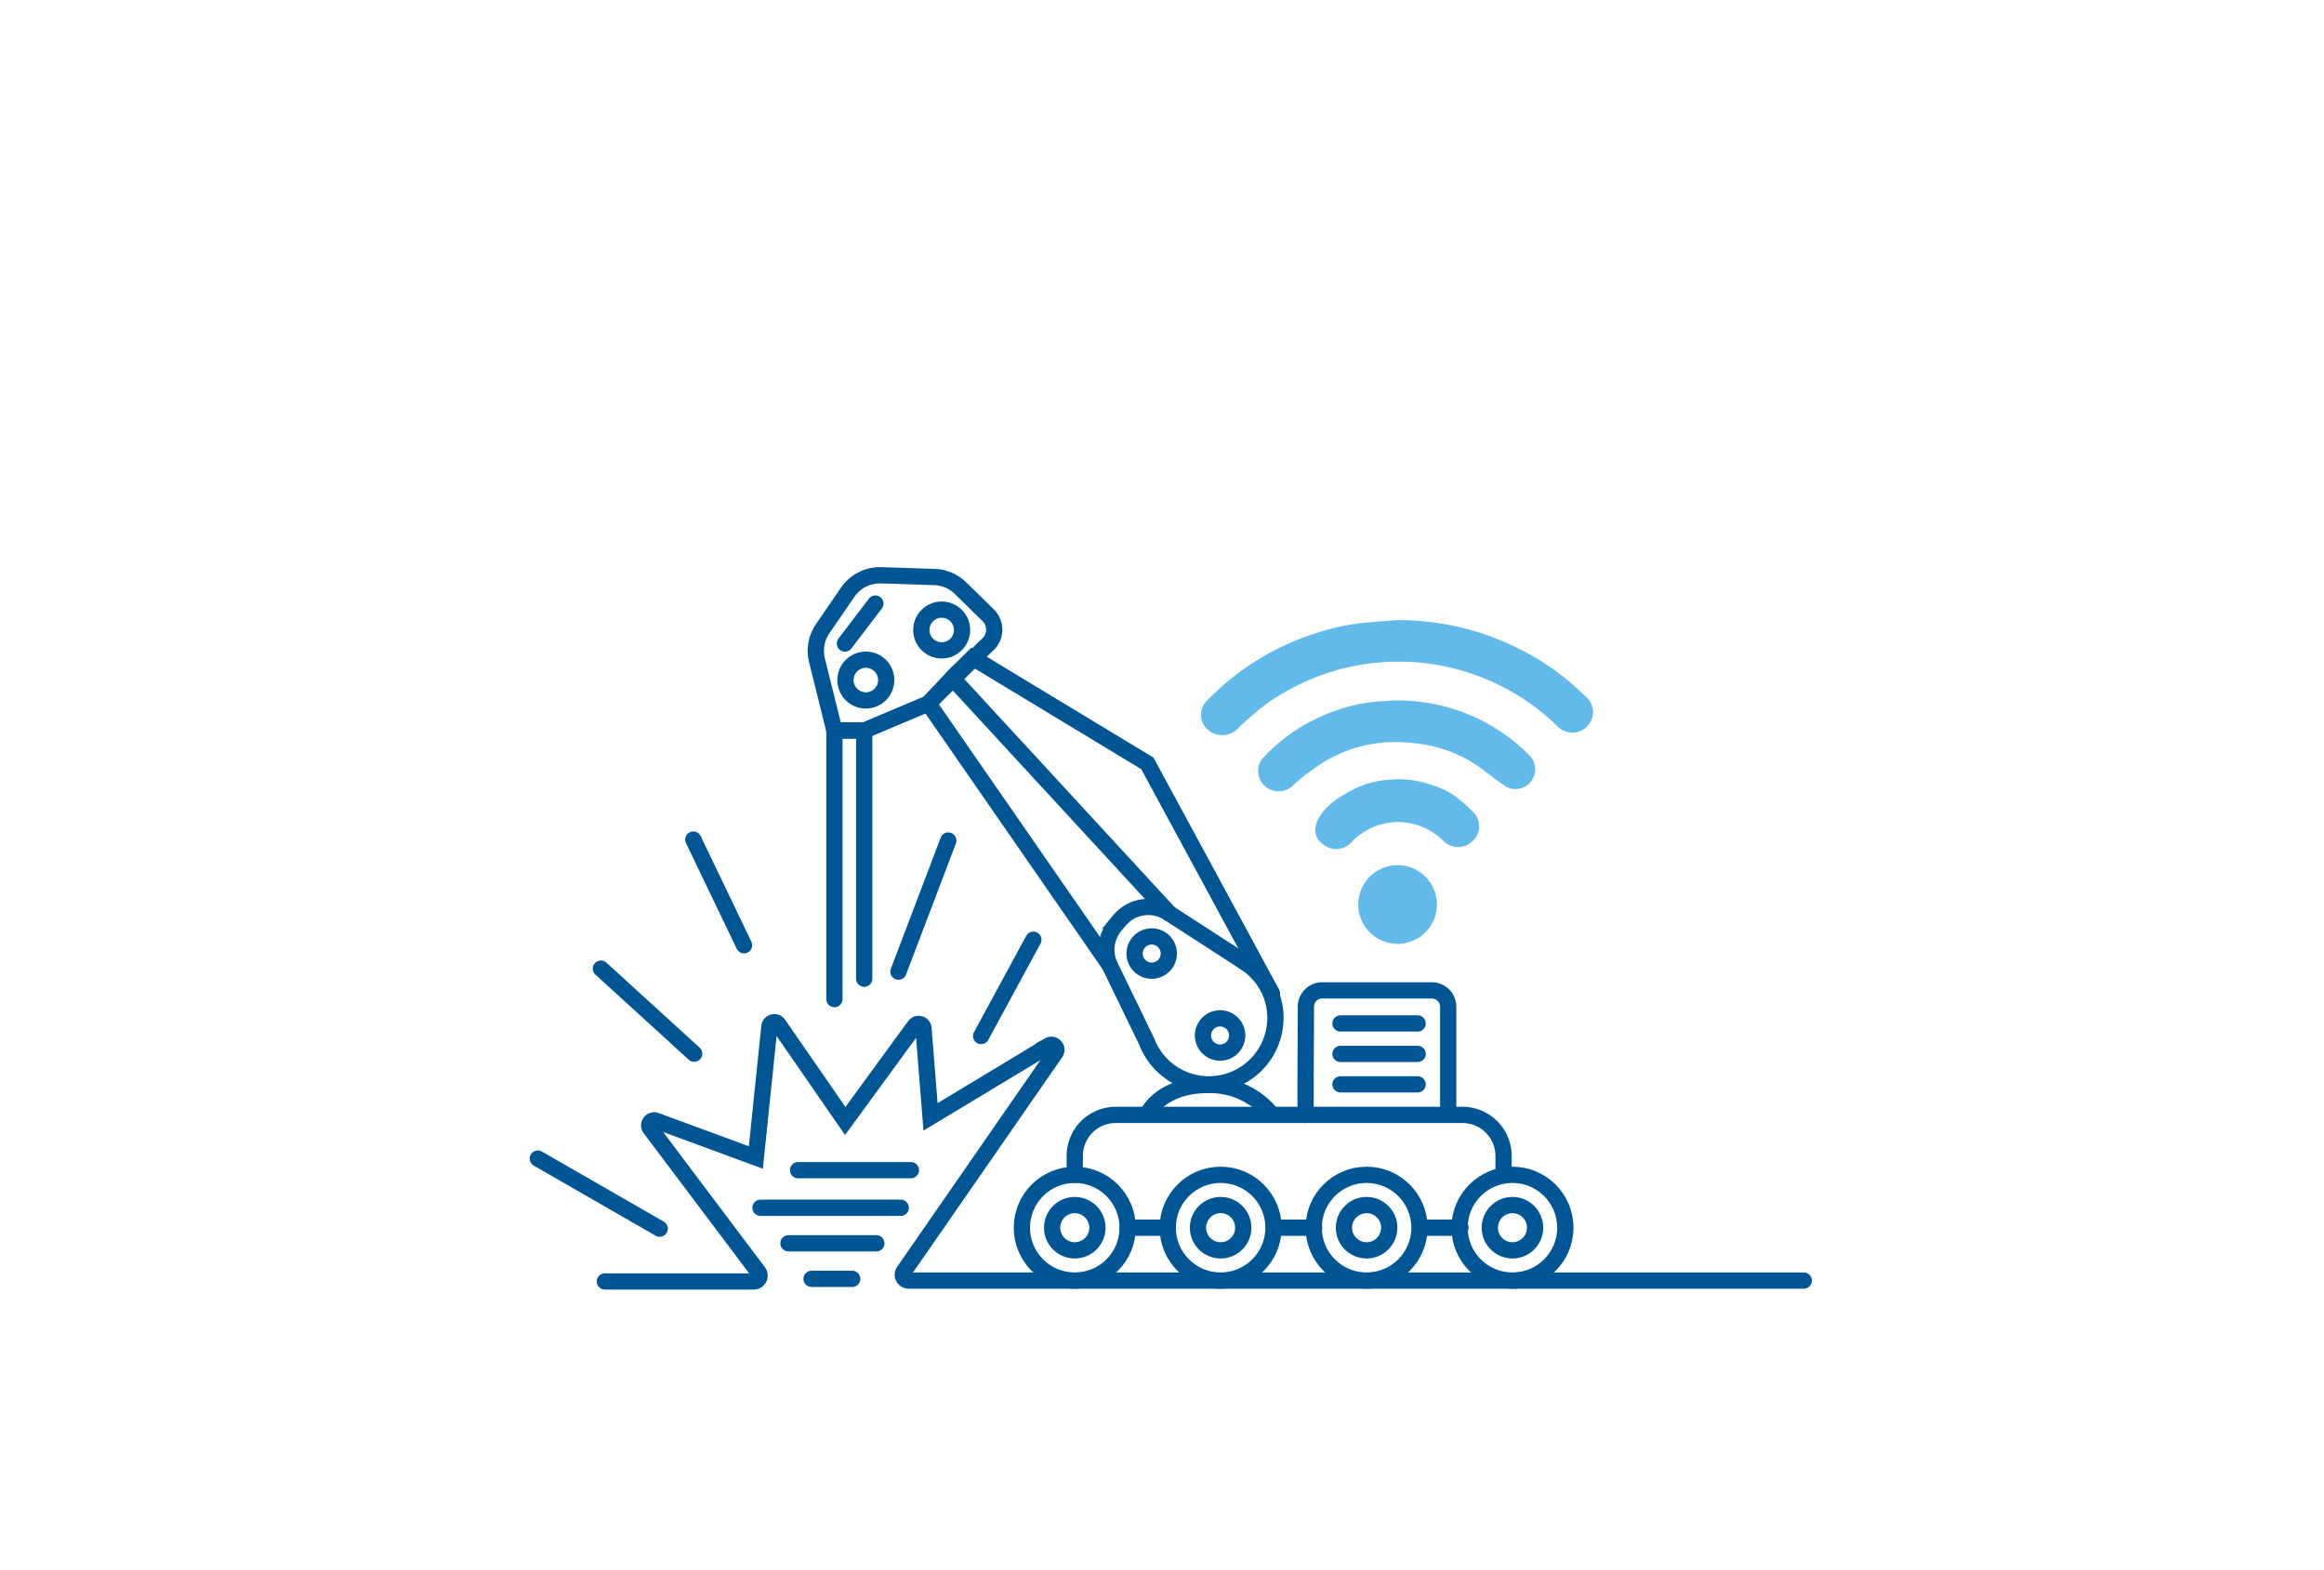 <?xml version="1.0" encoding="UTF-8"?> <svg xmlns="http://www.w3.org/2000/svg" viewBox="0 0 214.46 144.88"><defs><style>.cls-1{fill:#62baea;fill-rule:evenodd;}.cls-2,.cls-3{fill:none;}.cls-2{stroke:#005694;stroke-linecap:round;stroke-miterlimit:10;stroke-width:1.5px;}</style></defs><title>Demining</title><g id="Layer_2" data-name="Layer 2"><g id="Layer_1-2" data-name="Layer 1"><path class="cls-1" d="M136,75a14.67,14.67,0,0,0-1.83-1.6,7.45,7.45,0,0,0-2-.94,9.37,9.37,0,0,0-3.25-.55l-.91.06a8.39,8.39,0,0,0-1.92.39,9.75,9.75,0,0,0-2.1,1c-.2.11-.39.23-.57.35-1.25.81-3.18,3-1.19,4.31a1.9,1.9,0,0,0,2.51-.32A5.94,5.94,0,0,1,129,75.86a6,6,0,0,1,4.23,1.78,1.91,1.91,0,0,0,2.64,0A1.83,1.83,0,0,0,136,75Z"></path><path class="cls-1" d="M128.85,57.23a24.55,24.55,0,0,1,10.86,2.42A22.91,22.91,0,0,1,145,63.06l1.37,1.25a1.87,1.87,0,0,1,.13,2.68,1.9,1.9,0,0,1-2.81,0,21,21,0,0,0-26.72-2.1,27.59,27.59,0,0,0-2.68,2.28,2,2,0,0,1-3,0,1.79,1.79,0,0,1,0-2.41,24.08,24.08,0,0,1,10.19-6.34,20.65,20.65,0,0,1,5-1Z"></path><path class="cls-1" d="M125.34,83.49a3.63,3.63,0,1,1,3.45,3.61A3.63,3.63,0,0,1,125.34,83.49Z"></path><path class="cls-1" d="M127.24,64.72c.63,0,1.17-.09,1.71-.08a17.13,17.13,0,0,1,10.85,3.85,16.49,16.49,0,0,1,1.38,1.26,1.81,1.81,0,0,1,.08,2.39,1.79,1.79,0,0,1-2.28.45c-.73-.47-1.41-1-2.12-1.55a12.47,12.47,0,0,0-5.76-2.38A16.53,16.53,0,0,0,128,68.5a12.59,12.59,0,0,0-6.47,2.24,19.43,19.43,0,0,0-2.21,1.74,1.89,1.89,0,0,1-3.19-1,1.84,1.84,0,0,1,.59-1.71A16.65,16.65,0,0,1,120.19,67a17.54,17.54,0,0,1,5.4-2.06C126.16,64.83,126.74,64.79,127.24,64.72Z"></path><circle class="cls-2" cx="139.57" cy="113.3" r="4.88"></circle><circle class="cls-2" cx="139.57" cy="113.3" r="2.09"></circle><circle class="cls-2" cx="126.11" cy="113.3" r="4.88"></circle><circle class="cls-2" cx="126.11" cy="113.3" r="2.09"></circle><circle class="cls-2" cx="112.64" cy="113.3" r="4.88"></circle><circle class="cls-2" cx="112.64" cy="113.3" r="2.09"></circle><circle class="cls-2" cx="99.18" cy="113.3" r="4.88"></circle><circle class="cls-2" cx="99.18" cy="113.3" r="2.09"></circle><path class="cls-2" d="M99.18,108.42v-1.75a3.78,3.78,0,0,1,3.78-3.78h32a3.79,3.79,0,0,1,3.79,3.78v1.75"></path><line class="cls-2" x1="104.05" y1="113.3" x2="107.77" y2="113.3"></line><line class="cls-2" x1="117.55" y1="113.3" x2="121.27" y2="113.3"></line><line class="cls-2" x1="131.05" y1="113.3" x2="134.77" y2="113.3"></line><polyline class="cls-2" points="79.75 90.32 79.75 67.42 77 67.39 77 92.2"></polyline><path class="cls-2" d="M117.58,92.74a6.14,6.14,0,0,1-11.76,3.38l-3.42-7.05a3.48,3.48,0,0,1,.48-3.62l.41-.49a3.46,3.46,0,0,1,4.62-.66l6.45,4.17,1,.68,0,0A6.13,6.13,0,0,1,117.58,92.74Z"></path><circle class="cls-2" cx="106.28" cy="88" r="1.58"></circle><circle class="cls-2" cx="112.59" cy="95.56" r="1.58"></circle><polyline class="cls-2" points="102.4 89.07 85.67 64.92 87.88 62.57 107.91 84.3"></polyline><polyline class="cls-2" points="87.88 62.57 89.76 60.7 105.88 70.45 117.38 91.69"></polyline><path class="cls-2" d="M106.1,102.47s1.31-2.34,5.34-2.34a7.34,7.34,0,0,1,5.91,2.71"></path><path class="cls-2" d="M90.78,59.83l.38-.36a1.87,1.87,0,0,0,0-2.72l-2.55-2.5a3.66,3.66,0,0,0-2.41-1l-4.87-.16a3.63,3.63,0,0,0-3.1,1.56L75.93,58a3.63,3.63,0,0,0-.54,2.93L77,67.42h2.75l5.92-2.5Z"></path><circle class="cls-2" cx="86.9" cy="58.14" r="1.88"></circle><circle class="cls-2" cx="79.9" cy="62.76" r="1.88"></circle><line class="cls-2" x1="77.97" y1="59.39" x2="80.78" y2="55.7"></line><path class="cls-2" d="M120.51,102.89c-.07-.58,0-7.06,0-10a1.5,1.5,0,0,1,1.5-1.49h10.13a1.51,1.51,0,0,1,1.5,1.51v9.84"></path><line class="cls-2" x1="123.7" y1="94.45" x2="130.82" y2="94.45"></line><line class="cls-2" x1="123.7" y1="97.26" x2="130.82" y2="97.26"></line><line class="cls-2" x1="123.7" y1="100.07" x2="130.82" y2="100.07"></line><path class="cls-2" d="M55.82,118.26H69.55a.54.54,0,0,0,.43-.87L60,104.13a.46.46,0,0,1,.52-.71l9.23,3.4L71,94.74a.46.46,0,0,1,.83-.21L78,103.45l6.4-8.76a.45.45,0,0,1,.82.23l.65,8.15,10.93-6.59a.46.46,0,0,1,.61.65l-14,20.2a.54.54,0,0,0,.44.85h82.6"></path><line class="cls-2" x1="64.06" y1="97.24" x2="55.45" y2="89.39"></line><line class="cls-2" x1="90.54" y1="95.61" x2="95.36" y2="86.72"></line><line class="cls-2" x1="82.91" y1="89.67" x2="87.51" y2="77.57"></line><line class="cls-2" x1="68.66" y1="87.23" x2="63.98" y2="77.48"></line><line class="cls-2" x1="60.88" y1="113.39" x2="49.63" y2="106.92"></line><line class="cls-2" x1="74.89" y1="118.02" x2="78.64" y2="118.02"></line><line class="cls-2" x1="72.76" y1="114.74" x2="80.87" y2="114.74"></line><line class="cls-2" x1="70.18" y1="111.46" x2="83.12" y2="111.46"></line><line class="cls-2" x1="73.65" y1="107.99" x2="84.06" y2="107.99"></line><rect class="cls-3" width="214.46" height="144.88"></rect></g></g></svg> 
